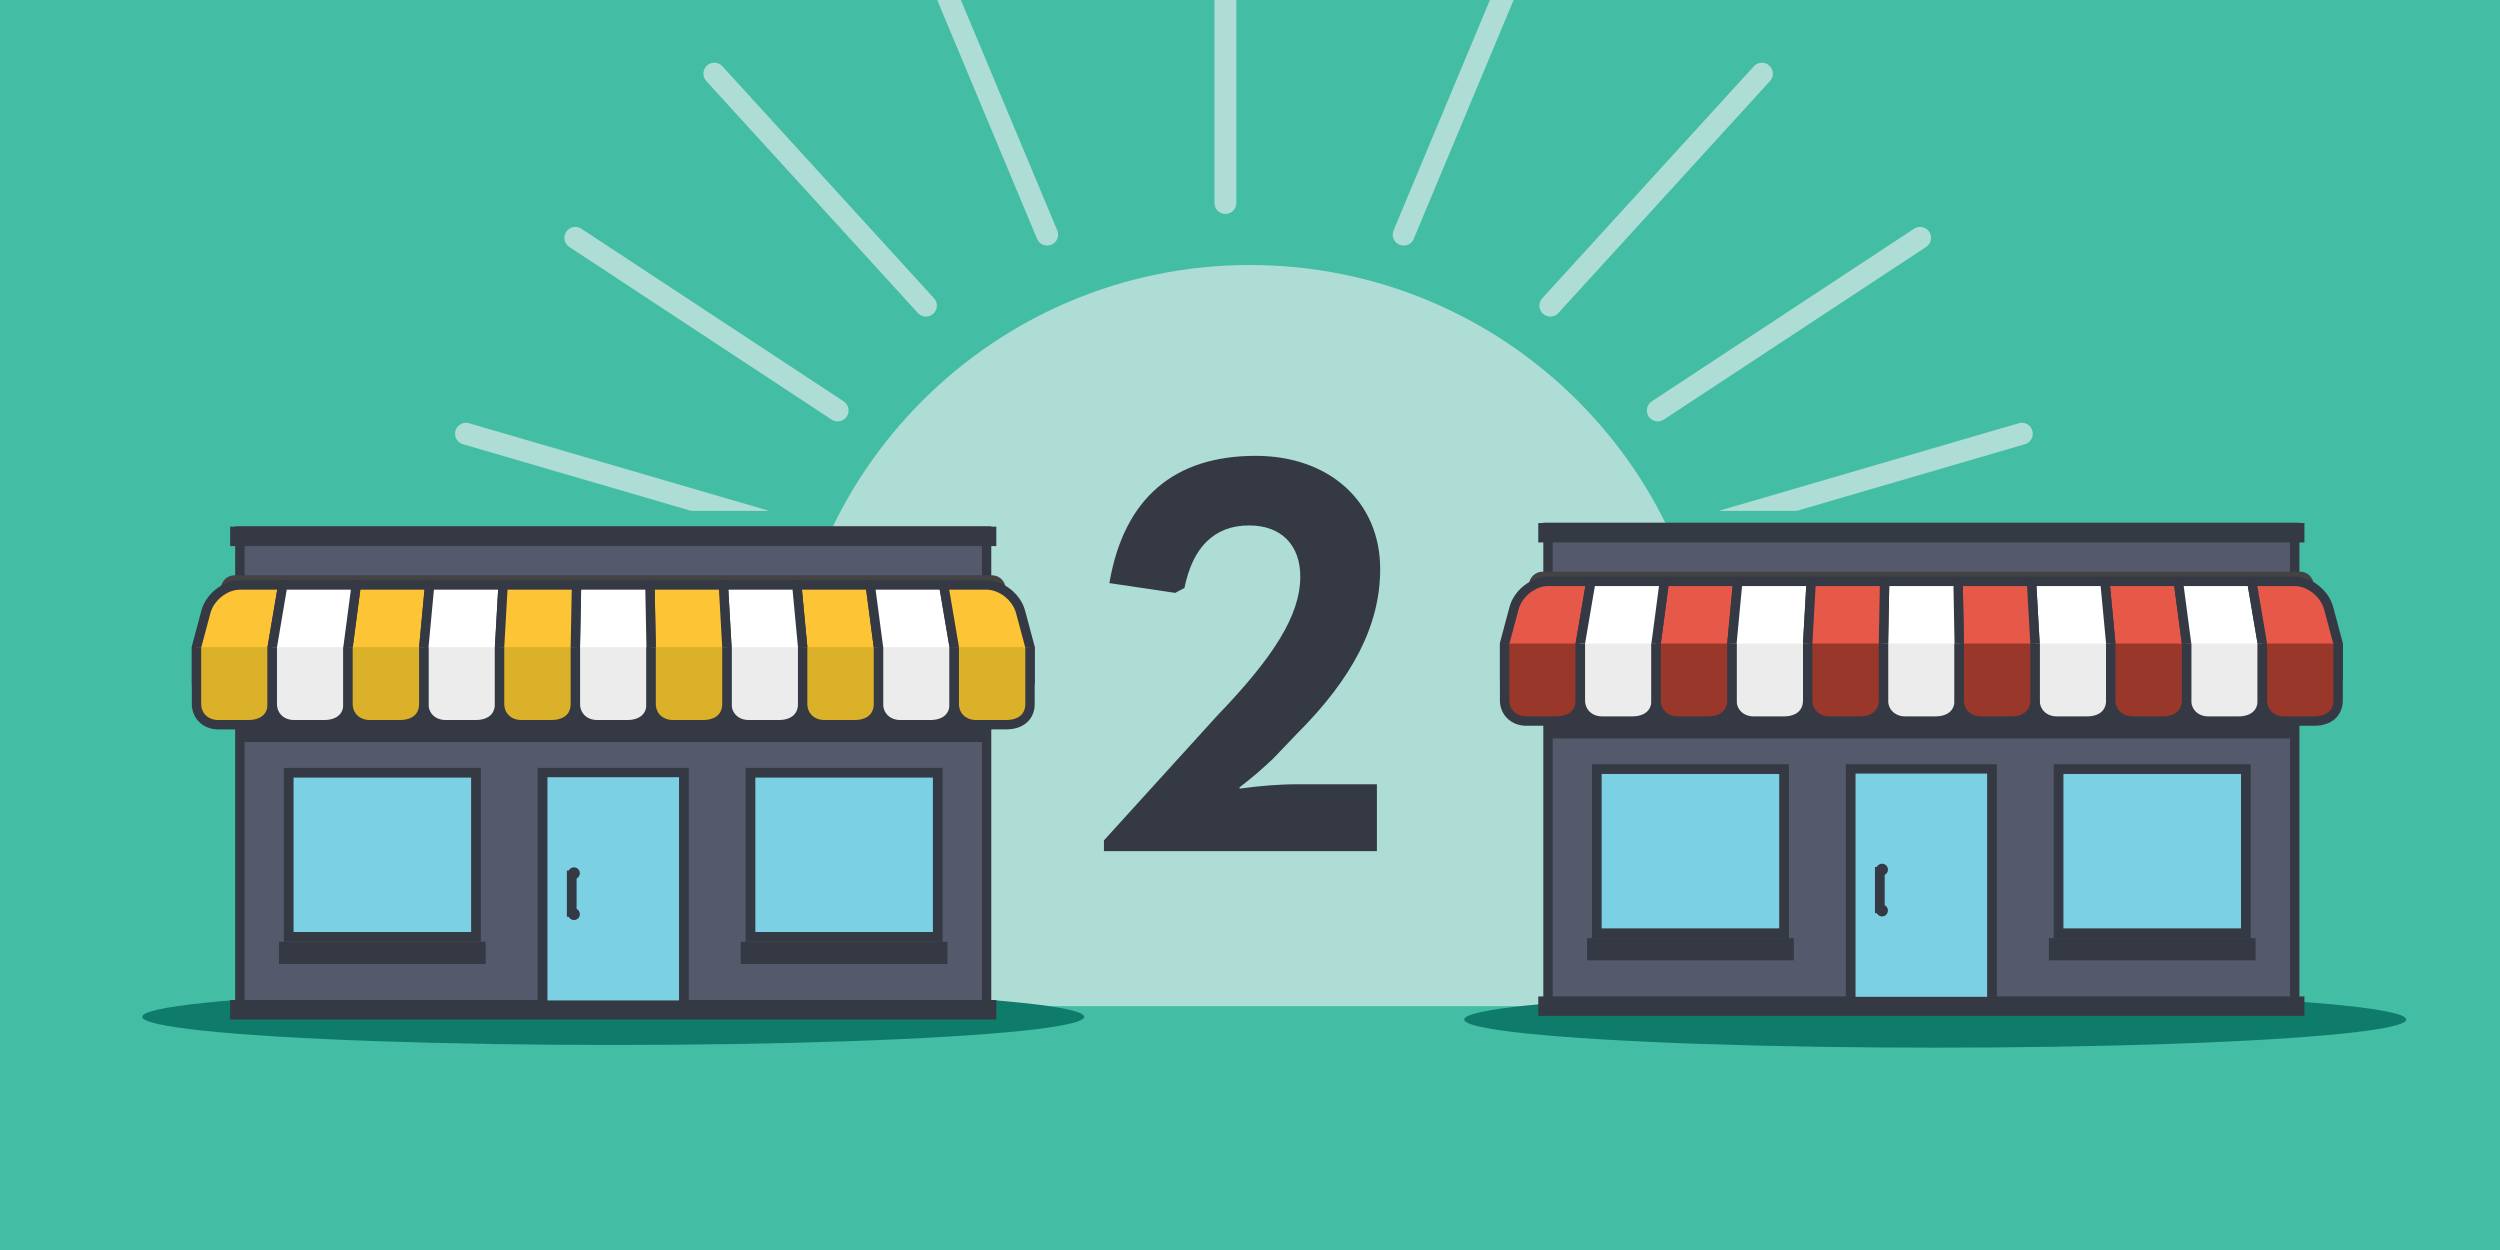 <?xml version="1.0" encoding="utf-8"?>
<!-- Generator: Adobe Illustrator 25.2.1, SVG Export Plug-In . SVG Version: 6.00 Build 0)  -->
<svg version="1.1" id="Layer_1" xmlns="http://www.w3.org/2000/svg" xmlns:xlink="http://www.w3.org/1999/xlink" x="0px" y="0px"
	 viewBox="0 0 800 400" style="enable-background:new 0 0 800 400;" xml:space="preserve">
<style type="text/css">
	.st0{fill:#43BDA4;}
	.st1{fill-rule:evenodd;clip-rule:evenodd;fill:#ADDDD5;}
	.st2{fill:#343944;}
	.st3{fill-rule:evenodd;clip-rule:evenodd;fill:#0F7B6A;}
	.st4{fill-rule:evenodd;clip-rule:evenodd;fill:#545A6B;stroke:#343944;stroke-width:3;stroke-miterlimit:10;}
	.st5{fill-rule:evenodd;clip-rule:evenodd;fill:#444343;}
	.st6{fill-rule:evenodd;clip-rule:evenodd;fill:#343944;}
	.st7{fill-rule:evenodd;clip-rule:evenodd;fill:#7BD0E4;}
	.st8{display:none;fill-rule:evenodd;clip-rule:evenodd;fill:#BFE6ED;}
	.st9{display:none;}
	.st10{display:inline;fill-rule:evenodd;clip-rule:evenodd;fill:#444343;}
	.st11{display:inline;fill-rule:evenodd;clip-rule:evenodd;fill:#BFE6ED;}
	.st12{display:inline;fill-rule:evenodd;clip-rule:evenodd;fill:#FECD06;}
	.st13{display:inline;fill-rule:evenodd;clip-rule:evenodd;fill:#343944;}
	.st14{fill-rule:evenodd;clip-rule:evenodd;fill:#FECD06;}
	.st15{fill-rule:evenodd;clip-rule:evenodd;fill:#FDC536;stroke:#343944;stroke-width:3;stroke-miterlimit:10;}
	.st16{fill-rule:evenodd;clip-rule:evenodd;fill:#FFFFFF;stroke:#343944;stroke-width:3;stroke-miterlimit:10;}
	.st17{fill-rule:evenodd;clip-rule:evenodd;fill:#DAB128;stroke:#343944;stroke-width:3;stroke-miterlimit:10;}
	.st18{fill-rule:evenodd;clip-rule:evenodd;fill:#EBECEB;stroke:#343944;stroke-width:3;stroke-miterlimit:10;}
	.st19{fill-rule:evenodd;clip-rule:evenodd;fill:#E65847;stroke:#343944;stroke-width:3;stroke-miterlimit:10;}
	.st20{fill-rule:evenodd;clip-rule:evenodd;fill:#99372A;stroke:#343944;stroke-width:3;stroke-miterlimit:10;}
	.st21{clip-path:url(#SVGID_2_);}
	.st22{fill:none;stroke:#ADDDD5;stroke-width:7;stroke-linecap:round;stroke-linejoin:round;stroke-miterlimit:10;}
</style>
<rect class="st0" width="800" height="400"/>
<path class="st1" d="M518.65,321.97c18.59-24.77,29.61-55.55,29.61-88.91c0-81.88-66.38-148.26-148.26-148.26
	s-148.26,66.38-148.26,148.26c0,33.35,11.02,64.14,29.61,88.91H518.65z"/>
<g>
	<path class="st2" d="M353.28,268.9l36.19-39.85c18.1-18.79,26.62-32.19,26.62-44.55c0-9.92-5.92-16.36-16.36-16.36
		c-11.31,0-18.1,7.13-20.71,20.01l-2.96,1.57l-21.06-3.13c4.7-27.49,21.06-40.72,46.81-40.72c23.67,0,39.85,14.79,39.85,36.19
		c0,18.1-8.88,34.98-26.62,52.72l-7.66,8c-3.31,3.13-6.26,5.74-10.79,9.22l0.17,0.35c6.61-0.87,12.01-1.39,19.14-1.39h24.71v21.4
		h-87.35V268.9z"/>
</g>
<ellipse class="st3" cx="196.23" cy="325.38" rx="150.72" ry="9.01"/>
<ellipse class="st3" cx="619.27" cy="326.24" rx="150.72" ry="9.01"/>
<g>
	<g>
		<rect x="76.76" y="169.92" class="st4" width="238.95" height="153.22"/>
		<path class="st5" d="M75.03,184.09h242.41c2.4,0,4.36,1.96,4.36,4.36v3.73c0,2.4-1.96,4.36-4.36,4.36H75.03
			c-2.4,0-4.36-1.96-4.36-4.36v-3.73C70.67,186.05,72.63,184.09,75.03,184.09z"/>
		<rect x="89.27" y="301.36" class="st6" width="66.15" height="7.11"/>
		<rect x="76.76" y="207.08" class="st6" width="238.95" height="30.37"/>
		<rect x="73.65" y="168.53" class="st6" width="245.17" height="6.22"/>
		<rect x="73.65" y="320.02" class="st6" width="245.17" height="6.22"/>
		<g>
			<g>
				<rect x="172.07" y="245.72" class="st6" width="48.34" height="77.41"/>
				<rect x="175.18" y="248.71" class="st7" width="42.11" height="71.43"/>
			</g>
			<polygon class="st8" points="179.11,248.71 199.02,320.14 216.1,320.14 196.19,248.71 			"/>
		</g>
		<rect x="237.04" y="301.36" class="st6" width="66.15" height="7.11"/>
		<g>
			<rect x="238.6" y="245.72" class="st6" width="63.04" height="55.63"/>
			<rect x="241.71" y="248.83" class="st7" width="56.82" height="49.41"/>
			<polygon class="st8" points="268.9,248.83 251.82,248.83 265.06,298.25 282.14,298.25 			"/>
		</g>
		<g>
			<path class="st6" d="M183.67,281.31c1.03,0,1.88-0.84,1.88-1.88c0-1.03-0.84-1.88-1.88-1.88c-1.03,0-1.88,0.84-1.88,1.88
				C181.79,280.47,182.63,281.31,183.67,281.31z"/>
			<path class="st6" d="M183.67,294.41c1.03,0,1.88-0.84,1.88-1.88c0-1.03-0.84-1.88-1.88-1.88c-1.03,0-1.88,0.84-1.88,1.88
				C181.79,293.57,182.63,294.41,183.67,294.41z"/>
		</g>
		<rect x="181.4" y="278.59" class="st6" width="3.11" height="14.78"/>
		<g class="st9">
			<path class="st10" d="M224.37,174.75c0-8.27,0-16.55,0-24.82c-1.04,0-2.07,0-3.11,0c0,8.27,0,16.55,0,24.82
				C222.3,174.75,223.34,174.75,224.37,174.75z"/>
			<path class="st10" d="M171.21,174.75c0-8.27,0-16.55,0-24.82c-1.04,0-2.07,0-3.11,0c0,8.27,0,16.55,0,24.82
				C169.13,174.75,170.17,174.75,171.21,174.75z"/>
		</g>
		<g>
			<rect x="90.83" y="245.72" class="st6" width="63.04" height="55.63"/>
			<rect x="93.94" y="248.83" class="st7" width="56.82" height="49.41"/>
			<g class="st9">
				<polygon class="st11" points="121.13,248.83 104.05,248.83 117.29,298.25 134.37,298.25 				"/>
			</g>
		</g>
		<g class="st9">
			<path class="st12" d="M238.15,139.89c3.94,0,6.65,3.05,6.65,6.9v10.01c0,4.15-2.14,7.57-6.65,7.57h-83.83
				c-4.51,0-6.65-3.41-6.65-7.57v-10.01c0-3.85,2.71-6.9,6.65-6.9H238.15z"/>
			<path class="st12" d="M238.15,142.47c2.53,0,4.07,1.92,4.07,4.32v10.01c0,2.65-1,4.98-4.07,4.98h-83.83
				c-3.07,0-4.07-2.33-4.07-4.98v-10.01c0-2.41,1.54-4.32,4.07-4.32H238.15z"/>
			<path class="st13" d="M221.8,154.14c0,3.2,2.03,6.4,6.1,6.4h4.66c2.71,0,2.71-4.1,0-4.1l-4.73,0c-1.43-0.07-1.41-2.26,0.07-2.26
				h4.66c2.69,0,2.69-4.1,0-4.1h-4.66c-1.47,0-1.5-2.19-0.07-2.26l4.73,0c2.71,0,2.71-4.1,0-4.1h-4.66c-4.07,0-6.1,3.2-6.1,6.4
				V154.14z"/>
			<path class="st13" d="M165.44,150.08l-2.52,0c-1.21,0-1.36-1.89,0-1.89h5.72c2.71,0,2.71-4.1,0-4.1l-5.72,0
				c-6.67,0-6.67,10.08,0,10.08h2.52c1.46,0,1.61,2.26,0,2.26h-5.53c-2.71,0-2.71,4.1,0,4.1h5.53
				C172.36,160.54,172.36,150.08,165.44,150.08z"/>
			<path class="st13" d="M175.89,144.09c-2.71,0-2.71,4.1,0,4.1l0.27,0c1.01,0,2.02,0.66,2.05,1.97v8.35c0,2.71,4.1,2.71,4.1,0
				l0-8.28c0-1.35,1.02-2.03,2.05-2.03l0.27,0c2.71,0,2.71-4.1,0-4.1H175.89z"/>
			<path class="st13" d="M189.84,154.39v-4.14c0-8.14,12.79-8.14,12.79,0v4.14C202.63,162.53,189.84,162.53,189.84,154.39
				L189.84,154.39z M193.93,154.39c0,2.74,4.6,2.74,4.6,0v-4.14c0-2.74-4.6-2.74-4.6,0V154.39z"/>
			<path class="st13" d="M205.82,150.25v8.25c0,2.71,4.1,2.71,4.1,0v-0.09c0-2.01,2.57-2.72,3.62-0.92l1.16,2.01
				c1.35,2.35,4.9,0.3,3.55-2.05l-0.9-1.55c-0.39-0.68-0.51-1.16,0.05-1.87c0.76-0.96,1.22-2.22,1.22-3.77
				C218.61,142.11,205.82,142.11,205.82,150.25L205.82,150.25z M212.21,152.31c-1.15,0-2.3-0.69-2.3-2.06c0-2.74,4.6-2.74,4.6,0
				C214.51,151.63,213.36,152.31,212.21,152.31z"/>
		</g>
		<rect x="76.76" y="187.2" class="st14" width="238.95" height="38.05"/>
		<g>
			<polygon class="st15" points="278.48,187.2 254.98,187.2 256.85,207.08 256.85,217.55 281.1,217.55 281.1,207.08 			"/>
			<polygon class="st16" points="278.48,187.2 301.98,187.2 305.35,207.08 305.35,217.55 281.1,217.55 281.1,207.08 			"/>
			<path class="st15" d="M76.76,187.2h13.73l-3.37,19.88v10.47H62.87v-10.47l3.03-11.32C67.17,191.05,72.05,187.2,76.76,187.2z"/>
			<path class="st15" d="M315.71,187.2h-13.73l3.37,19.88v10.47h24.25v-10.47l-3.03-11.32C325.3,191.05,320.42,187.2,315.71,187.2z"
				/>
			<polygon class="st16" points="231.48,187.2 254.98,187.2 256.85,207.08 256.85,217.55 232.61,217.55 232.61,207.08 			"/>
			<polygon class="st15" points="231.48,187.2 207.98,187.2 208.36,207.08 208.36,217.55 232.61,217.55 232.61,207.08 			"/>
			<polygon class="st16" points="196.23,187.2 207.98,187.2 208.36,207.08 208.36,217.55 196.23,217.55 184.11,217.55 
				184.11,207.08 184.49,187.2 			"/>
			<polygon class="st15" points="113.99,187.2 137.49,187.2 135.62,207.08 135.62,217.55 111.37,217.55 111.37,207.08 			"/>
			<polygon class="st16" points="113.99,187.2 90.49,187.2 87.12,207.08 87.12,217.55 111.37,217.55 111.37,207.08 			"/>
			<polygon class="st16" points="160.99,187.2 137.49,187.2 135.62,207.08 135.62,217.55 159.86,217.55 159.86,207.08 			"/>
			<polygon class="st15" points="160.99,187.2 184.49,187.2 184.11,207.08 184.11,217.55 159.86,217.55 159.86,207.08 			"/>
		</g>
		<g>
			<path class="st17" d="M87.12,207.08v18.17c0,4.51-3.41,6.65-7.56,6.65h-9.78c-3.85,0-6.9-2.71-6.9-6.65v-18.17"/>
			<path class="st18" d="M111.37,207.08v18.17c0,4.51-3.41,6.65-7.56,6.65h-9.78c-3.85,0-6.9-2.71-6.9-6.65v-18.17"/>
			<path class="st18" d="M159.86,207.08v18.17c0,4.51-3.41,6.65-7.57,6.65h-9.78c-3.85,0-6.9-2.71-6.9-6.65v-18.17"/>
			<path class="st18" d="M208.36,207.08v18.17c0,4.51-3.41,6.65-7.56,6.65h-9.78c-3.85,0-6.9-2.71-6.9-6.65v-18.17"/>
			<path class="st18" d="M256.85,207.08v18.17c0,4.51-3.41,6.65-7.56,6.65h-9.78c-3.85,0-6.9-2.71-6.9-6.65v-18.17"/>
			<path class="st18" d="M305.35,207.08v18.17c0,4.51-3.41,6.65-7.56,6.65h-9.78c-3.85,0-6.9-2.71-6.9-6.65v-18.17"/>
			<path class="st17" d="M135.61,207.08v18.17c0,4.51-3.41,6.65-7.57,6.65h-9.78c-3.85,0-6.9-2.71-6.9-6.65v-18.17"/>
			<path class="st17" d="M184.11,207.08v18.17c0,4.51-3.41,6.65-7.57,6.65h-9.78c-3.85,0-6.9-2.71-6.9-6.65v-18.17"/>
			<path class="st17" d="M232.61,207.08v18.17c0,4.51-3.41,6.65-7.57,6.65h-9.78c-3.85,0-6.9-2.71-6.9-6.65v-18.17"/>
			<path class="st17" d="M281.1,207.08v18.17c0,4.51-3.41,6.65-7.57,6.65h-9.78c-3.85,0-6.9-2.71-6.9-6.65v-18.17"/>
			<path class="st17" d="M329.6,207.08v18.17c0,4.51-3.41,6.65-7.56,6.65h-9.78c-3.85,0-6.9-2.71-6.9-6.65v-18.17"/>
		</g>
	</g>
</g>
<g>
	<g>
		<rect x="495.36" y="168.76" class="st4" width="238.95" height="153.22"/>
		<path class="st5" d="M493.62,182.93h242.41c2.4,0,4.36,1.96,4.36,4.36v3.73c0,2.4-1.96,4.36-4.36,4.36H493.62
			c-2.39,0-4.36-1.96-4.36-4.36v-3.73C489.27,184.89,491.23,182.93,493.62,182.93z"/>
		<rect x="507.87" y="300.2" class="st6" width="66.15" height="7.11"/>
		<rect x="495.36" y="205.92" class="st6" width="238.95" height="30.37"/>
		<rect x="492.25" y="167.37" class="st6" width="245.17" height="6.22"/>
		<rect x="492.25" y="318.86" class="st6" width="245.17" height="6.22"/>
		<g>
			<g>
				<rect x="590.66" y="244.56" class="st6" width="48.34" height="77.41"/>
				<rect x="593.77" y="247.55" class="st7" width="42.11" height="71.43"/>
			</g>
			<polygon class="st8" points="597.71,247.55 617.62,318.98 634.7,318.98 614.79,247.55 			"/>
		</g>
		<rect x="655.64" y="300.2" class="st6" width="66.15" height="7.11"/>
		<g>
			<rect x="657.19" y="244.56" class="st6" width="63.04" height="55.63"/>
			<rect x="660.3" y="247.67" class="st7" width="56.82" height="49.41"/>
			<polygon class="st8" points="687.5,247.67 670.42,247.67 683.66,297.08 700.74,297.08 			"/>
		</g>
		<g>
			<path class="st6" d="M602.26,280.15c1.03,0,1.88-0.84,1.88-1.88c0-1.03-0.84-1.88-1.88-1.88c-1.03,0-1.88,0.84-1.88,1.88
				C600.38,279.31,601.23,280.15,602.26,280.15z"/>
			<path class="st6" d="M602.26,293.25c1.03,0,1.88-0.84,1.88-1.88s-0.84-1.88-1.88-1.88c-1.03,0-1.88,0.84-1.88,1.88
				S601.23,293.25,602.26,293.25z"/>
		</g>
		<rect x="599.99" y="277.43" class="st6" width="3.11" height="14.78"/>
		<g class="st9">
			<path class="st10" d="M642.97,173.59c0-8.27,0-16.55,0-24.82c-1.04,0-2.07,0-3.11,0c0,8.27,0,16.55,0,24.82
				C640.89,173.59,641.93,173.59,642.97,173.59z"/>
			<path class="st10" d="M589.8,173.59c0-8.27,0-16.55,0-24.82c-1.04,0-2.07,0-3.11,0c0,8.27,0,16.55,0,24.82
				C587.73,173.59,588.77,173.59,589.8,173.59z"/>
		</g>
		<g>
			<rect x="509.42" y="244.56" class="st6" width="63.04" height="55.63"/>
			<rect x="512.53" y="247.67" class="st7" width="56.82" height="49.41"/>
			<g class="st9">
				<polygon class="st11" points="539.73,247.67 522.65,247.67 535.89,297.08 552.97,297.08 				"/>
			</g>
		</g>
		<g class="st9">
			<path class="st12" d="M656.74,138.73c3.94,0,6.65,3.05,6.65,6.9v10.01c0,4.15-2.14,7.57-6.65,7.57h-83.83
				c-4.51,0-6.65-3.41-6.65-7.57v-10.01c0-3.85,2.71-6.9,6.65-6.9H656.74z"/>
			<path class="st12" d="M656.74,141.31c2.53,0,4.07,1.92,4.07,4.32v10.01c0,2.65-1,4.98-4.07,4.98h-83.83
				c-3.07,0-4.07-2.33-4.07-4.98v-10.01c0-2.41,1.54-4.32,4.07-4.32H656.74z"/>
			<path class="st13" d="M640.39,152.98c0,3.2,2.03,6.4,6.1,6.4h4.66c2.71,0,2.71-4.1,0-4.1l-4.73,0c-1.43-0.07-1.41-2.26,0.07-2.26
				h4.66c2.69,0,2.69-4.1,0-4.1h-4.66c-1.47,0-1.5-2.19-0.07-2.26l4.73,0c2.71,0,2.71-4.1,0-4.1h-4.66c-4.07,0-6.1,3.2-6.1,6.4
				V152.98z"/>
			<path class="st13" d="M584.04,148.92l-2.52,0c-1.21,0-1.36-1.89,0-1.89h5.72c2.71,0,2.71-4.1,0-4.1l-5.72,0
				c-6.67,0-6.67,10.08,0,10.08h2.52c1.46,0,1.61,2.26,0,2.26h-5.53c-2.71,0-2.71,4.1,0,4.1h5.53
				C590.96,159.38,590.96,148.92,584.04,148.92z"/>
			<path class="st13" d="M594.49,142.93c-2.71,0-2.71,4.1,0,4.1l0.27,0c1.01,0,2.02,0.66,2.05,1.97v8.35c0,2.71,4.1,2.71,4.1,0
				l0-8.28c0-1.35,1.02-2.03,2.05-2.03l0.27,0c2.71,0,2.71-4.1,0-4.1H594.49z"/>
			<path class="st13" d="M608.43,153.23v-4.14c0-8.14,12.79-8.14,12.79,0v4.14C621.23,161.37,608.43,161.37,608.43,153.23
				L608.43,153.23z M612.53,153.23c0,2.74,4.6,2.74,4.6,0v-4.14c0-2.74-4.6-2.74-4.6,0V153.23z"/>
			<path class="st13" d="M624.41,149.09v8.25c0,2.71,4.1,2.71,4.1,0v-0.09c0-2.01,2.57-2.72,3.62-0.92l1.16,2.01
				c1.35,2.35,4.9,0.3,3.55-2.05l-0.9-1.55c-0.39-0.68-0.51-1.16,0.05-1.87c0.76-0.96,1.22-2.22,1.22-3.77
				C637.21,140.95,624.41,140.95,624.41,149.09L624.41,149.09z M630.81,151.15c-1.15,0-2.3-0.69-2.3-2.06c0-2.74,4.6-2.74,4.6,0
				C633.11,150.46,631.96,151.15,630.81,151.15z"/>
		</g>
		<rect x="495.36" y="186.04" class="st14" width="238.95" height="38.05"/>
		<g>
			<polygon class="st19" points="697.07,186.04 673.57,186.04 675.45,205.92 675.45,216.39 699.7,216.39 699.7,205.92 			"/>
			<polygon class="st16" points="697.07,186.04 720.57,186.04 723.94,205.92 723.94,216.39 699.7,216.39 699.7,205.92 			"/>
			<path class="st19" d="M495.36,186.04h13.73l-3.37,19.88v10.47h-24.25v-10.47l3.03-11.32
				C485.76,189.89,490.65,186.04,495.36,186.04z"/>
			<path class="st19" d="M734.3,186.04h-13.73l3.37,19.88v10.47h24.25v-10.47l-3.03-11.32C743.9,189.89,739.01,186.04,734.3,186.04z
				"/>
			<polygon class="st16" points="650.08,186.04 673.57,186.04 675.45,205.92 675.45,216.39 651.2,216.39 651.2,205.92 			"/>
			<polygon class="st19" points="650.08,186.04 626.58,186.04 626.95,205.92 626.95,216.39 651.2,216.39 651.2,205.92 			"/>
			<polygon class="st16" points="614.83,186.04 626.58,186.04 626.95,205.92 626.95,216.39 614.83,216.39 602.71,216.39 
				602.71,205.92 603.08,186.04 			"/>
			<polygon class="st19" points="532.59,186.04 556.09,186.04 554.21,205.92 554.21,216.39 529.96,216.39 529.96,205.92 			"/>
			<polygon class="st16" points="532.59,186.04 509.09,186.04 505.71,205.92 505.71,216.39 529.96,216.39 529.96,205.92 			"/>
			<polygon class="st16" points="579.58,186.04 556.09,186.04 554.21,205.92 554.21,216.39 578.46,216.39 578.46,205.92 			"/>
			<polygon class="st19" points="579.58,186.04 603.08,186.04 602.71,205.92 602.71,216.39 578.46,216.39 578.46,205.92 			"/>
		</g>
		<g>
			<path class="st20" d="M505.71,205.92v18.17c0,4.51-3.41,6.65-7.56,6.65h-9.78c-3.85,0-6.9-2.71-6.9-6.65v-18.17"/>
			<path class="st18" d="M529.96,205.92v18.17c0,4.51-3.41,6.65-7.56,6.65h-9.78c-3.85,0-6.9-2.71-6.9-6.65v-18.17"/>
			<path class="st18" d="M578.46,205.92v18.17c0,4.51-3.41,6.65-7.57,6.65h-9.78c-3.85,0-6.9-2.71-6.9-6.65v-18.17"/>
			<path class="st18" d="M626.95,205.92v18.17c0,4.51-3.41,6.65-7.56,6.65h-9.78c-3.85,0-6.91-2.71-6.91-6.65v-18.17"/>
			<path class="st18" d="M675.45,205.92v18.17c0,4.51-3.41,6.65-7.56,6.65h-9.78c-3.85,0-6.9-2.71-6.9-6.65v-18.17"/>
			<path class="st18" d="M723.94,205.92v18.17c0,4.51-3.41,6.65-7.56,6.65h-9.78c-3.85,0-6.9-2.71-6.9-6.65v-18.17"/>
			<path class="st20" d="M554.21,205.92v18.17c0,4.51-3.41,6.65-7.57,6.65h-9.78c-3.85,0-6.9-2.71-6.9-6.65v-18.17"/>
			<path class="st20" d="M602.71,205.92v18.17c0,4.51-3.41,6.65-7.57,6.65h-9.78c-3.85,0-6.9-2.71-6.9-6.65v-18.17"/>
			<path class="st20" d="M651.2,205.92v18.17c0,4.51-3.41,6.65-7.57,6.65h-9.78c-3.85,0-6.9-2.71-6.9-6.65v-18.17"/>
			<path class="st20" d="M699.7,205.92v18.17c0,4.51-3.41,6.65-7.57,6.65h-9.78c-3.85,0-6.91-2.71-6.91-6.65v-18.17"/>
			<path class="st20" d="M748.19,205.92v18.17c0,4.51-3.41,6.65-7.56,6.65h-9.78c-3.85,0-6.9-2.71-6.9-6.65v-18.17"/>
		</g>
	</g>
</g>
<g>
	<defs>
		<rect id="SVGID_1_" x="124.43" width="574.33" height="163.47"/>
	</defs>
	<clipPath id="SVGID_2_">
		<use xlink:href="#SVGID_1_"  style="overflow:visible;"/>
	</clipPath>
	<g class="st21">
		<line class="st22" x1="184.11" y1="76.11" x2="268.04" y2="131.35"/>
		<line class="st22" x1="149.12" y1="138.79" x2="245.56" y2="166.96"/>
		<line class="st22" x1="646.99" y1="138.79" x2="550.55" y2="166.96"/>
		<line class="st22" x1="614.43" y1="76.11" x2="530.5" y2="131.35"/>
		<line class="st22" x1="228.59" y1="23.57" x2="296.3" y2="97.8"/>
		<line class="st22" x1="563.82" y1="23.57" x2="496.11" y2="97.8"/>
		<line class="st22" x1="296.33" y1="-17.61" x2="335.09" y2="75.08"/>
		<line class="st22" x1="487.93" y1="-17.61" x2="449.17" y2="75.08"/>
		<line class="st22" x1="392.13" y1="-35.53" x2="392.13" y2="64.95"/>
	</g>
</g>
</svg>
